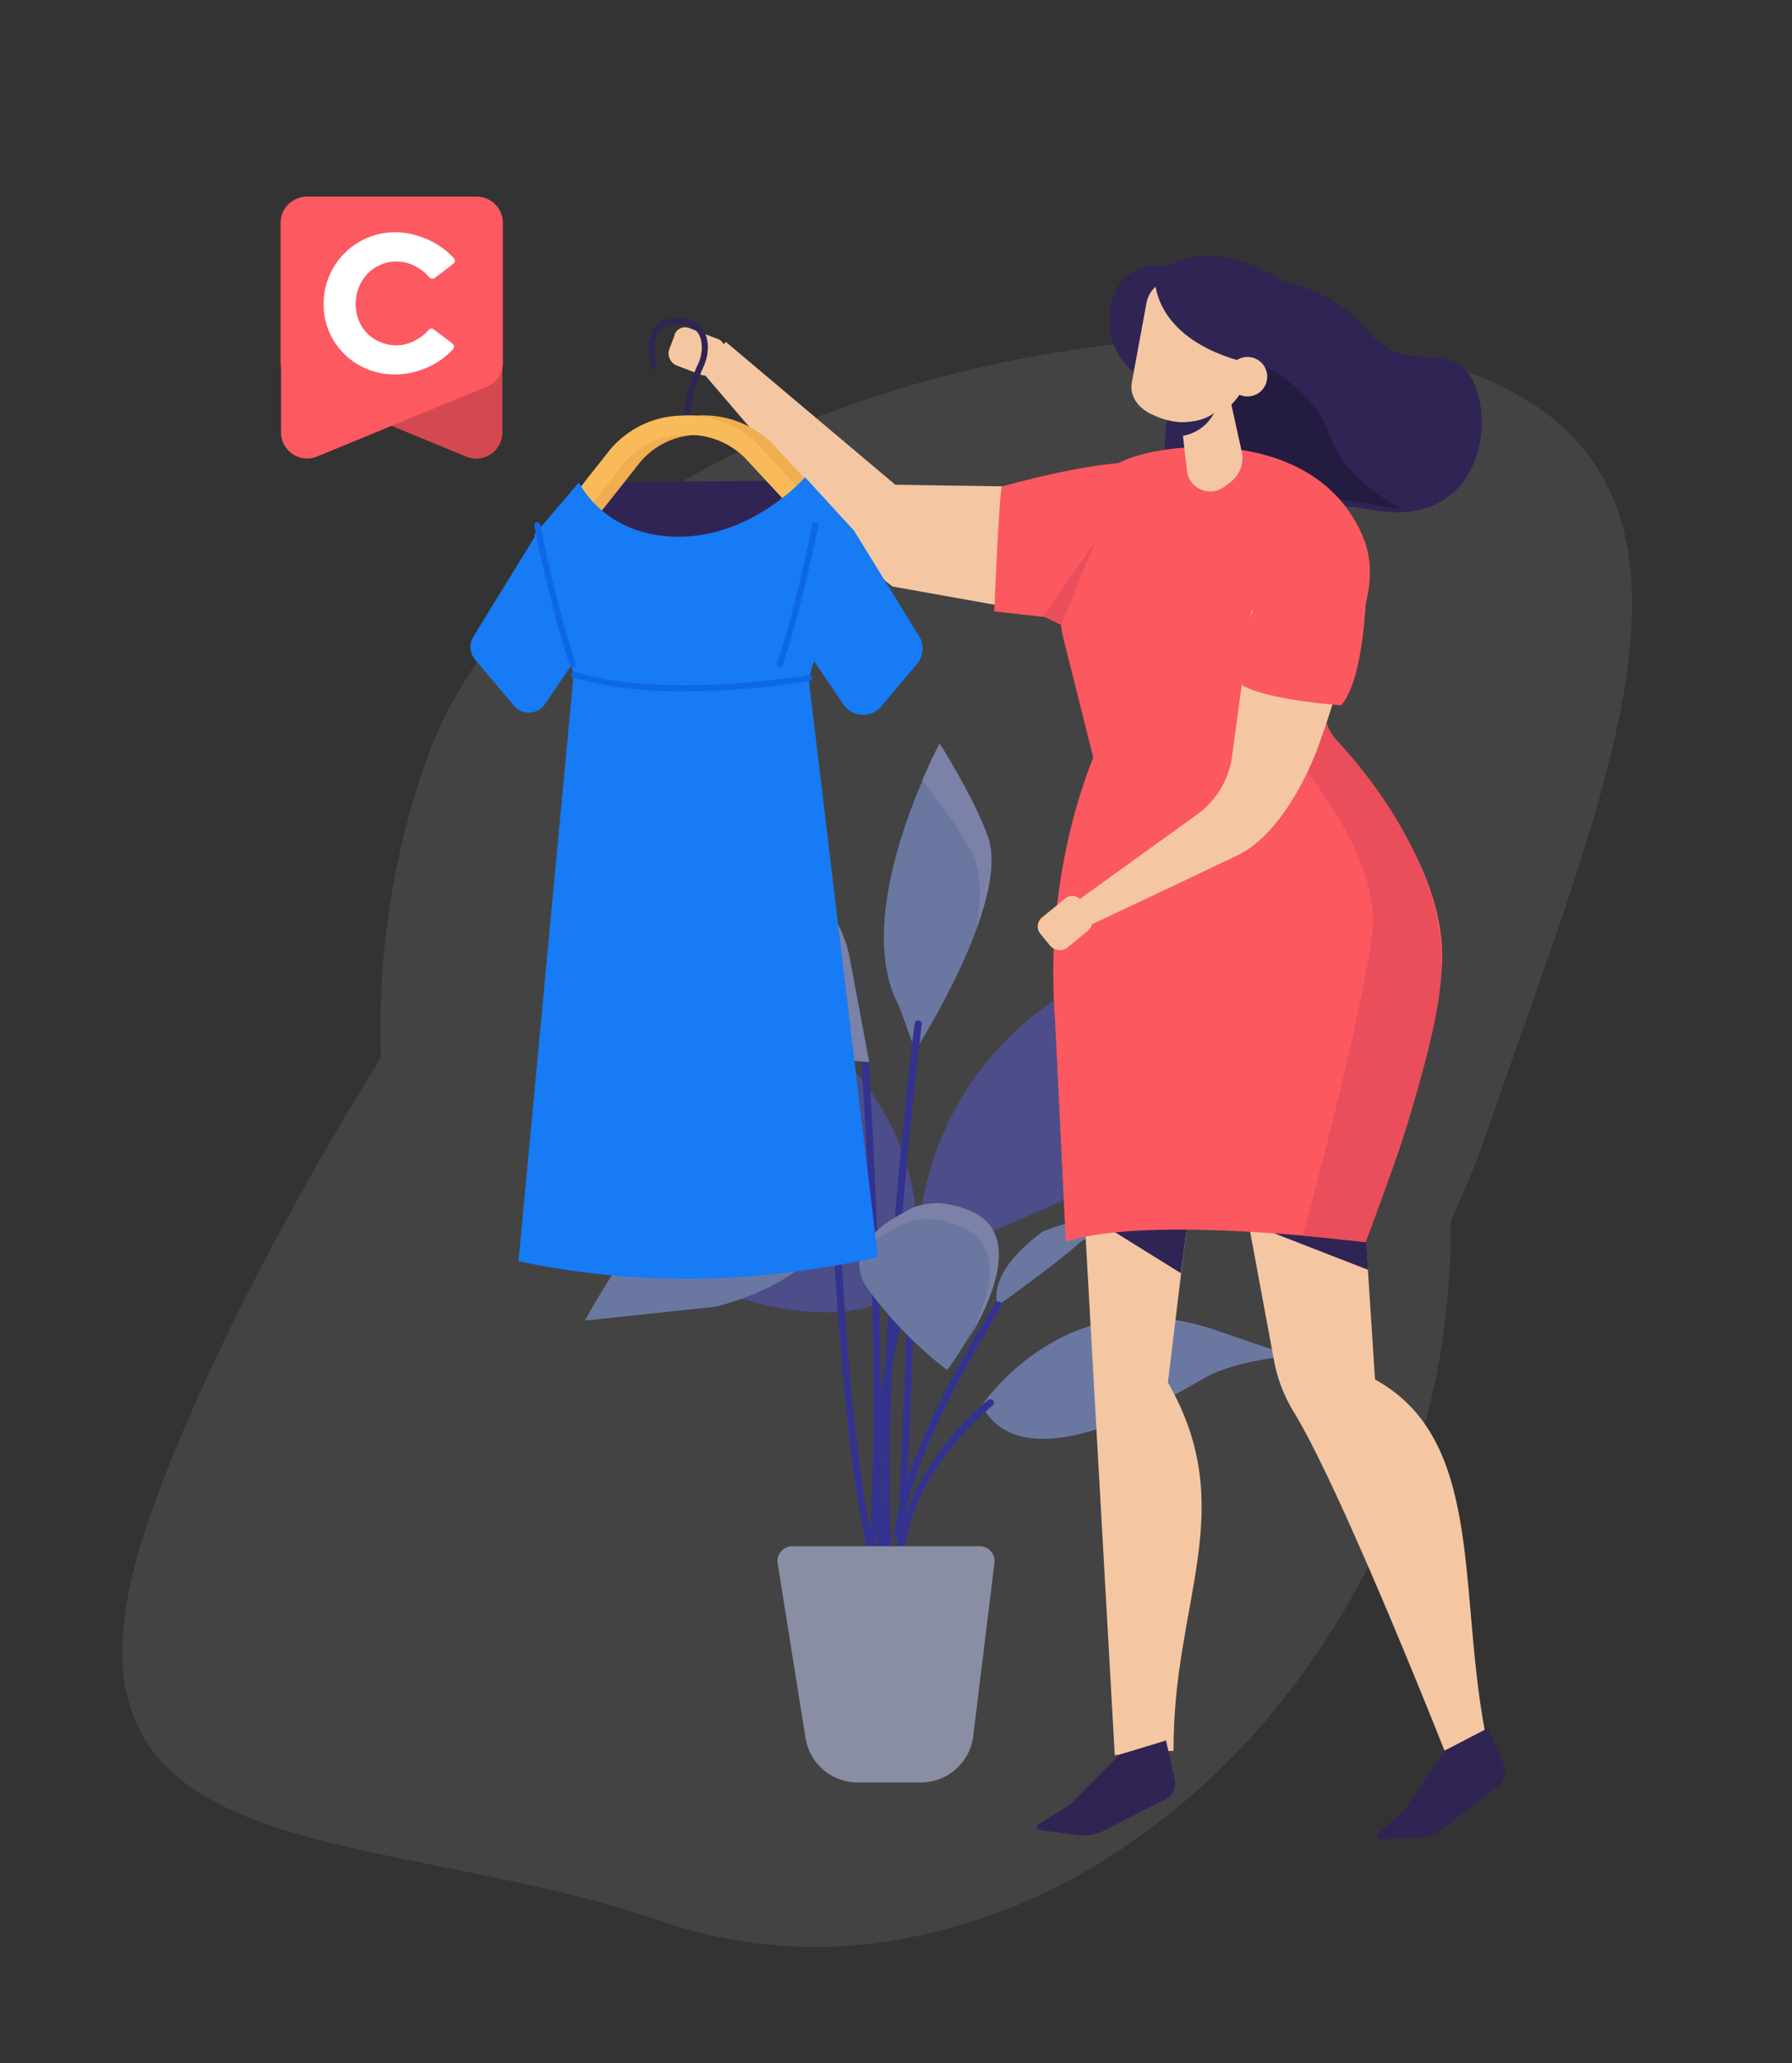 <?xml version="1.0" encoding="UTF-8"?> <svg xmlns="http://www.w3.org/2000/svg" id="_2" data-name="2" viewBox="0 0 274.21 315.61"><rect x="0" y="0" width="274.21" height="315.61" fill="#333333" stroke="none"/><defs><style>.cls-1{opacity:0.74;}.cls-2{opacity:0.2;}.cls-3{fill:#a5a5a5;}.cls-4{fill:#d44950;}.cls-5{fill:#fd5960;}.cls-6{fill:#fff;}.cls-7{opacity:0.53;}.cls-8{fill:#5555c6;}.cls-9{fill:#8ca7f4;}.cls-10{fill:#aeb8ff;}.cls-11{fill:#2424d1;}.cls-12{fill:#5b6ad3;}.cls-13{fill:#c9cff7;}.cls-14,.cls-20{fill:#302454;}.cls-14,.cls-15,.cls-16,.cls-17,.cls-18{fill-rule:evenodd;}.cls-15{fill:#241b40;}.cls-16,.cls-19{fill:#f4c7a2;}.cls-17{fill:#fc585f;}.cls-18{fill:#ea4e5a;}.cls-21{fill:#f0ad52;}.cls-22{fill:#f9bb5a;}.cls-23{fill:#167bf4;}.cls-24{fill:#0d68e7;}</style></defs><g class="cls-1"><g class="cls-2"><path class="cls-3" d="M112.53,243.35C67.65,228,46.39,171.39,65.05,117S178.33,41.08,223.21,56.47s23,61.9,4.37,116.29S157.42,258.75,112.53,243.35Z"></path><path class="cls-3" d="M65,117c4.42-12.88,13.26-24.52,26.29-34.59,11.55-8.93,26.42-16.49,43-21.87,31.49-10.23,66.4-11.83,88.95-4.1,10.92,3.75,18.25,9.4,22.4,17.29,4.65,8.82,5.32,20.31,2.09,36.14-2.9,14.18-8.59,30.28-14.63,47.34-1.79,5.07-3.64,10.31-5.45,15.58a122.79,122.79,0,0,1-19.55,36.16,107.16,107.16,0,0,1-28.17,25.34,86.74,86.74,0,0,1-33.09,12.25A72.48,72.48,0,0,1,83.51,224.8a86.79,86.79,0,0,1-18.6-30,107.3,107.3,0,0,1-6.68-37.29A122.58,122.58,0,0,1,65,117Zm173.09,25.6c9.67-28.2,16.12-52.35,7.44-68.82-4.14-7.86-11.45-13.5-22.34-17.23-22.52-7.73-57.41-6.12-88.87,4.09C98.66,72.2,73.43,92.75,65.11,117c-9,26.29-9,53.91-.09,77.76s25.84,41.08,47.53,48.52,45.59,4.2,67.31-9.12S218.5,199,227.52,172.74c1.81-5.28,3.67-10.52,5.46-15.59S236.46,147.32,238.09,142.58Z"></path><path class="cls-3" d="M101.25,293.81C56.37,278.41,4,287.28,22.67,232.89S116,59.38,160.85,74.78s74.1,94.05,55.44,148.43S146.13,309.21,101.25,293.81Z"></path><path class="cls-3" d="M22.62,232.87c4.71-13.75,12.94-31.44,23.15-49.82a457.48,457.48,0,0,1,36.11-55.42c14.47-18.85,28.28-33.09,41-42.34,14.67-10.62,27.44-14.17,38-10.56a60,60,0,0,1,16,8.57,84.35,84.35,0,0,1,14.2,13.48c8.59,10.2,16,23.19,21.33,37.58a153.57,153.57,0,0,1,9.42,44.88,130,130,0,0,1-.7,22.62,105.16,105.16,0,0,1-4.82,21.37,122.77,122.77,0,0,1-19.54,36.16,107.5,107.5,0,0,1-28.17,25.34A87,87,0,0,1,135.54,297a72.69,72.69,0,0,1-34.31-3.12C90,290,78.56,287.73,67.46,285.51c-20.3-4.06-37.83-7.56-45.14-19.21a25.09,25.09,0,0,1-3.58-13.56C18.71,247.07,20,240.57,22.62,232.87Zm193.62-9.68c8.76-25.55,7.31-58.75-3.9-88.8s-30.47-52.34-51.51-59.56c-10.48-3.6-23.21,0-37.84,10.55-12.75,9.24-26.55,23.48-41,42.32C53.21,165.17,31.1,208.5,22.73,232.91c-5.05,14.71-5.15,25.62-.3,33.34,7.27,11.6,24.78,15.1,45.05,19.15,11.1,2.22,22.58,4.51,33.78,8.36,21.69,7.44,45.6,4.2,67.31-9.13S207.22,249.49,216.24,223.19Z"></path></g></g><path class="cls-4" d="M45.41,59.17l26,10.7a4,4,0,0,0,5.46-3.66V34.09a4,4,0,0,0-4-4h-26a4,4,0,0,0-3.95,4V55.51A4,4,0,0,0,45.41,59.17Z"></path><path class="cls-5" d="M74.43,59.17l-26,10.7A4,4,0,0,1,43,66.21V34.09a4,4,0,0,1,3.95-4h26a4,4,0,0,1,4,4V55.51A4,4,0,0,1,74.43,59.17Z"></path><path class="cls-6" d="M55,55.89A10.79,10.79,0,0,1,51,52a10.49,10.49,0,0,1-1.48-5.47,10.93,10.93,0,0,1,11-11,11.53,11.53,0,0,1,3.59.59,12.49,12.49,0,0,1,3.28,1.6,11.19,11.19,0,0,1,2.08,1.8.57.57,0,0,1-.1.83l-2.86,2.19a.6.6,0,0,1-.82-.12,6.69,6.69,0,0,0-2-1.61A5.94,5.94,0,0,0,60.75,40a6.17,6.17,0,0,0-5.49,3.21,6.8,6.8,0,0,0-.82,3.34,6.37,6.37,0,0,0,.82,3.22A5.89,5.89,0,0,0,57.53,52a6.35,6.35,0,0,0,3.22.82,6.06,6.06,0,0,0,2.87-.8,6.76,6.76,0,0,0,1.95-1.53.58.58,0,0,1,.81-.11l2.86,2.17a.58.58,0,0,1,.1.84,10.68,10.68,0,0,1-2,1.75,12.68,12.68,0,0,1-3.25,1.56,11.77,11.77,0,0,1-3.6.57A11.06,11.06,0,0,1,55,55.89Z"></path><g class="cls-7"><path class="cls-8" d="M113.16,184.74c4.16-.86,8.61-.64,12.18,2.26,9.51,7.75,12.93,11.06,12.93,11.06l-4.38,1.55c-6.72,2.37-16,.64-22.64-1.67Z"></path><path class="cls-8" d="M129.21,162.15a29.9,29.9,0,0,0-12.54-7.81s6.65,36.16,23.72,39.16v-4A38.93,38.93,0,0,0,129.21,162.15Z"></path><path class="cls-9" d="M150.23,215S163,195.6,185.79,203.39l11.74,4s-8.41.67-13.15,3.35S156.89,227.48,150.23,215Z"></path><path class="cls-9" d="M143.78,113.85s-13.93,25.83-6.19,40.09l2.47,6.77s14.6-22.75,11.11-32.59C149.05,122.15,143.78,113.85,143.78,113.85Z"></path><path class="cls-10" d="M148.73,130.43c1.47,2.82,1.44,7,.7,11.56,1.91-5.22,3-10.44,1.74-14-2.12-6-7.39-14.27-7.39-14.27s-1.18,2.19-2.66,5.64A77.81,77.81,0,0,1,148.73,130.43Z"></path><path class="cls-11" d="M137.65,241.73h0a.55.55,0,0,1-.55-.53,24.15,24.15,0,0,1,.17-3.92l1.92-44.44a.55.55,0,0,1,.57-.53.56.56,0,0,1,.53.57l-1.67,38.66c3.63-10.43,12.48-17.32,12.6-17.41a.55.55,0,0,1,.77.1.57.57,0,0,1-.1.78c-.13.1-11.91,9.27-13.53,22.35l-.16,3.84A.55.55,0,0,1,137.65,241.73Z"></path><path class="cls-11" d="M133.14,240.18a.61.61,0,0,1-.47-.71c2.62-23.66-.79-76.36-.82-76.89a.65.65,0,0,1,.51-.72.56.56,0,0,1,.59.57c0,.53,3.45,53.36.81,77.16a.61.61,0,0,1-.62.59Z"></path><path class="cls-11" d="M135.63,241.73a.55.55,0,0,1-.54-.45c-6-34.66,10.94-62.17,11.11-62.44a.54.54,0,0,1,.76-.17.55.55,0,0,1,.17.75c-.17.27-16.89,27.44-10.95,61.67a.56.56,0,0,1-.45.64Z"></path><path class="cls-11" d="M134.38,241.81a.54.54,0,0,1-.52-.39c-6.69-20.8-7.76-88.64-7.77-89.32a.55.55,0,0,1,.54-.56.57.57,0,0,1,.56.54c0,.68,1.08,68.36,7.71,89a.54.54,0,0,1-.35.69A.51.51,0,0,1,134.38,241.81Z"></path><path class="cls-8" d="M157.79,155.62A42.51,42.51,0,0,1,175.88,147s4.45,28.8-12.38,36.28-23.58,9.81-23.58,9.81l.9-6.92A46.94,46.94,0,0,1,157.79,155.62Z"></path><path class="cls-12" d="M171.72,148.09a40.15,40.15,0,0,1,4.16-1.09s4.45,28.8-12.38,36.28C166.85,175.77,170.25,168.67,171.72,148.09Z"></path><path class="cls-11" d="M136.38,243.29a.55.55,0,0,1-.54-.49c-3.16-27.89,4-85.65,4.12-86.23a.55.55,0,1,1,1.09.14c-.08.57-7.26,58.21-4.12,86a.54.54,0,0,1-.48.61Z"></path><path class="cls-9" d="M159.52,188.4s15-6.16,20.85-.66c0,0-11.85-.64-15.45,2.59s-12.22,9.36-12.22,9.36S150.51,195.08,159.52,188.4Z"></path><path class="cls-11" d="M137.38,235.41h-.06a.55.55,0,0,1-.49-.6c1.27-13.23,14.83-34.52,15.41-35.42a.55.55,0,1,1,.92.59c-.14.22-14,22-15.24,34.93A.54.54,0,0,1,137.38,235.41Z"></path><path class="cls-9" d="M138.07,185.67s-10.1,4.53-5.29,11.47a62.19,62.19,0,0,0,12.15,12.43s14.41-19,3.52-24C141.88,182.57,138.07,185.67,138.07,185.67Z"></path><path class="cls-10" d="M137,187.88s3.81-3.1,10.39-.09c6.75,3.08,3.77,11.56.54,17.57,3.56-5.86,8.58-16.47.85-20-6.58-3-10.39.1-10.39.1s-5.09,2.28-6.32,6.09A15.72,15.72,0,0,1,137,187.88Z"></path><path class="cls-9" d="M113.2,129.48c6.61,2.6,15.1,7.71,16.84,17.12L133,162.42s-14.89-1.42-18.39-8.1c-6.48-12.33-5.31-26.44-5.76-26.45Z"></path><path class="cls-10" d="M124.11,146.6c1.07,5.77,4.29,12.85,4.72,15.18a12.39,12.39,0,0,0,4.14.64L130,146.6c-1.74-9.43-10.27-14.54-16.88-17.14l-4.34-1.59C113.82,130.85,122.86,139.87,124.11,146.6Z"></path><path class="cls-13" d="M140.9,272.65h-9.64a8.08,8.08,0,0,1-8-6.79L119,239.15a2.27,2.27,0,0,1,2.24-2.63h28.68a2.27,2.27,0,0,1,2.25,2.55l-3.25,26.49A8.08,8.08,0,0,1,140.9,272.65Z"></path><path class="cls-9" d="M127.62,174c-4.06-.28-11.59-.14-17.31,3.78C103.13,181.07,96.23,190,89.49,202l20-2.12c7.4-1.9,17.74-6.65,17.89-14.42.1-5.82.53-8,1.34-9.56A1.3,1.3,0,0,0,127.62,174Z"></path></g><path class="cls-14" d="M189.76,42s13,.39,19.17,8.28,13.62.79,16.78,8.69S225.08,80.84,209.93,78s-28.38,3.6-31-3.15,2.77-26.79,2.77-26.79Z"></path><path class="cls-15" d="M214.77,78s-8.88-4.24-11.27-11.38-11.48-13-15.78-11-4.45,12.67-4.45,12.67l5.08,5.3Z"></path><path class="cls-14" d="M178.61,40.71s-8.11-1.49-8.75,7.39,7.81,11.11,7.81,11.11l9.09-16.5Z"></path><path class="cls-16" d="M164.08,153l6.5,115.46,9-.67c-.16-22.78,10.3-36.86-.87-56.32l6.63-54.62L164.08,153Z"></path><path class="cls-14" d="M164,184.37l16.71,10.39L182,184.54Z"></path><path class="cls-16" d="M167.74,87.94l.85-13.32L137,74.15,111.07,52.3l-3.88,4.28S127.08,79.79,128.81,82a44.74,44.74,0,0,0,7.75,7.71l33.27,5.94Z"></path><path class="cls-17" d="M170.75,95.61l-18.61-2.09s.79-19,1.2-19.13c24.95-6.67,24.88-2.16,24.88-2.16Z"></path><path class="cls-17" d="M171.45,70.69c-2.61,1.32-2.59,5-5,7.15-4.45,4-5.09,14.41-3.72,19.86,2.42,9.68,4.8,19.14,4.8,19.14s45.65,15.92,36.82,8c-3-2.69-4-10.34-3.09-13.93C203.22,103,213,92,208.41,81.76,201.11,65.19,178,67.39,171.45,70.69Z"></path><path class="cls-14" d="M171.31,268.39l-7.72,7.77c-.29.23-5.11,2.95-5,3.29h0a.85.85,0,0,0,.68.52l5.83.74a6.37,6.37,0,0,0,3.67-.63l9.45-4.78a2.89,2.89,0,0,0,1.52-3.23l-1.32-5.84-7.13,2.16Z"></path><path class="cls-16" d="M185.32,156.23l9.62,51.82a23.1,23.1,0,0,0,3,7.88c7.3,11.84,23.09,51.84,23.09,51.84l6.32-2.29c-4.35-22.36-.15-45.24-16.95-54.47l-3.55-54.91-21.57.13Z"></path><path class="cls-14" d="M191,187.1l18.34,7.14s-.61-10.29-.61-10.29Z"></path><path class="cls-14" d="M221.07,267.77l-6.16,9.06c-.24.28-4.48,3.83-4.28,4.14h0a.81.81,0,0,0,.76.4l5.87-.35a6.44,6.44,0,0,0,3.49-1.3l8.41-6.44a2.9,2.9,0,0,0,.89-3.45l-2.37-5.5-6.61,3.44Z"></path><path class="cls-16" d="M103.21,51.2a1.82,1.82,0,0,1,.94-1,1.78,1.78,0,0,1,1.36,0l4.3,1.64a1.67,1.67,0,0,1,1,2.16c-.24.61-.51,1.32-.76,2a2.22,2.22,0,0,1-2.89,1.29l-3.61-1.38a2,2,0,0,1-1.13-2.52c.27-.69.57-1.46.82-2.14Z"></path><path class="cls-16" d="M192.55,49.49A4.45,4.45,0,0,0,189,44.32l-8.4-1.53a4.44,4.44,0,0,0-5.17,3.57L173.2,58.44c-.44,2.41,1.28,4.29,3.57,5.17a11.15,11.15,0,0,0,8.59.26c2.31-.81,1.91-.62,3.51-2.47,3.75-4.33,3-8.36,3.68-11.91Z"></path><path class="cls-16" d="M180.41,61.31s.66,5.84,1.21,10.68a3.58,3.58,0,0,0,5.76,2.43l1-.75A4.59,4.59,0,0,0,190,69.05l-2.77-12.56-6.85,4.82Z"></path><path class="cls-14" d="M206.62,51.45S189.24,32,176.71,42c0,0-1.35,12.41,20.95,14.65s9-5.19,9-5.19Z"></path><path class="cls-14" d="M180.7,64.58s3.28.1,5.08-1.43A6.58,6.58,0,0,1,181,66.66Z"></path><path class="cls-17" d="M198.59,107.32s25.17,22.53,21.79,42.76C216.3,174.54,210.46,184,209,190c0,0-33.25-4.26-45.91-.07,0,0-1.62-33.66-1.69-34.58-1.72-23.73,6.59-41.09,6.59-41.09Z"></path><path class="cls-18" d="M208.34,94.44,202.86,91s-5.56,11.92-12.72,14c0,0-1.63.12,2.67,4.68,0,0,19,18.83,17.17,33.08S199.37,189,199.37,189l9.59,1s10.94-27.91,11.58-41c.75-15.62-10.31-29.65-16-35.78a7.06,7.06,0,0,1-1.24-7.73Z"></path><circle class="cls-19" cx="190.89" cy="57.62" r="3.02"></circle><polygon class="cls-18" points="162.42 95.61 167.47 83.04 159.63 94.26 162.42 95.61"></polygon><path class="cls-16" d="M191.36,94.76l-2.83,20.93a13.18,13.18,0,0,1-5.34,8.89l-19.31,13.91,1.4,3.74s15.51-7.29,24-11.36c7-3.34,11.25-13.6,12.18-16A121.75,121.75,0,0,0,207,95.29l-15.48-1.93Z"></path><path class="cls-17" d="M209.08,84.88c.25,6.26-.41,19.09-3.86,23,0,0-16.66-1.11-16.47-4.82,0-.43,4.56-14.76,4.56-14.76Z"></path><path class="cls-16" d="M159.2,142.84a1.76,1.76,0,0,1,.25-2.5l3.56-2.92a1.68,1.68,0,0,1,2.36.24l1.33,1.63a2.24,2.24,0,0,1-.31,3.15l-3,2.45a2,2,0,0,1-1.43.43,1.93,1.93,0,0,1-1.31-.71c-.47-.57-1-1.21-1.45-1.77Z"></path><path class="cls-20" d="M105.18,65.08h0a.46.46,0,0,0,.43-.5c-.26-3.07,1.35-6.9,2-8.4a7.16,7.16,0,0,0,.7-3.34c-.08-1.52-.77-4.09-4.59-4.2a4,4,0,0,0-3.54,1.42c-1.68,2.17-.58,6-.53,6.17a.46.46,0,0,0,.57.31.46.46,0,0,0,.31-.57s-1-3.55.38-5.35a3.21,3.21,0,0,1,2.78-1.06c2.35.07,3.59,1.19,3.69,3.33a6,6,0,0,1-.61,2.89c-.73,1.57-2.41,5.58-2.13,8.88A.46.46,0,0,0,105.18,65.08Z"></path><polygon class="cls-20" points="88.59 73.78 122.68 73.5 112.52 88.98 89.54 89.12 88.59 73.78"></polygon><path class="cls-21" d="M126.71,87.94H89.8a4.91,4.91,0,0,1-4.47-2.59,3.77,3.77,0,0,1,.48-4.06l9.86-12.48a14.63,14.63,0,0,1,11-5.24,15,15,0,0,1,11.73,4.5l12.06,13a3.8,3.8,0,0,1,.78,4.19A4.85,4.85,0,0,1,126.71,87.94ZM107.36,66.52h-.56A11.71,11.71,0,0,0,98,70.64L88.13,83.12a.83.83,0,0,0-.13.94,2,2,0,0,0,1.8.92h36.91a1.92,1.92,0,0,0,1.82-1,.85.85,0,0,0-.22-1l-12.06-13A12.16,12.16,0,0,0,107.36,66.52Z"></path><path class="cls-22" d="M124.39,87.94H87.49A4.9,4.9,0,0,1,83,85.35a3.75,3.75,0,0,1,.47-4.06l9.86-12.48a14.65,14.65,0,0,1,11-5.24,15,15,0,0,1,11.74,4.5l12.06,13a3.81,3.81,0,0,1,.77,4.19A4.84,4.84,0,0,1,124.39,87.94ZM105.05,66.52h-.57a11.71,11.71,0,0,0-8.81,4.11L85.81,83.12a.83.83,0,0,0-.13.94,2,2,0,0,0,1.81.92h36.9a1.94,1.94,0,0,0,1.83-1,.87.87,0,0,0-.23-1l-12.06-13A12.15,12.15,0,0,0,105.05,66.52Z"></path><path class="cls-23" d="M88.59,73.78s3.82,8.32,15.27,8.32S123.19,73,123.19,73l7.67,8.37-7.09,22.23-36-.41-6-21.41Z"></path><path class="cls-23" d="M87.77,103.23l-8.43,89.69c19.9,4.21,37.92,3.08,55-.62l-10.61-88.58C109.28,97.77,96.91,96.75,87.77,103.23Z"></path><path class="cls-23" d="M130.82,81.4l9.82,15.9a3.66,3.66,0,0,1-.32,4.26l-5.48,6.5a3.64,3.64,0,0,1-5.79-.3l-5.42-8Z"></path><path class="cls-23" d="M82.34,81.28,72.41,97.41a3,3,0,0,0,.26,3.45l6,7.13a3,3,0,0,0,4.69-.24L89,99.46Z"></path><path class="cls-24" d="M119.31,102.09a.45.45,0,0,0,.43-.31c2.83-8.14,5.44-21.24,5.47-21.37a.46.46,0,0,0-.36-.54.47.47,0,0,0-.55.36c0,.13-2.62,13.16-5.43,21.24a.47.47,0,0,0,.29.59A.4.4,0,0,0,119.31,102.09Z"></path><path class="cls-24" d="M87.67,102.09a.4.4,0,0,0,.15,0,.47.47,0,0,0,.29-.59c-2.81-8.08-5.41-21.11-5.43-21.24a.47.47,0,0,0-.55-.36.46.46,0,0,0-.36.54c0,.13,2.63,13.23,5.46,21.37A.47.47,0,0,0,87.67,102.09Z"></path><path class="cls-24" d="M104.88,105.75a119.51,119.51,0,0,0,19-1.58.46.46,0,0,0-.17-.91c-.21,0-21.36,3.81-35.78-.47a.46.46,0,0,0-.26.88A62.29,62.29,0,0,0,104.88,105.75Z"></path></svg> 